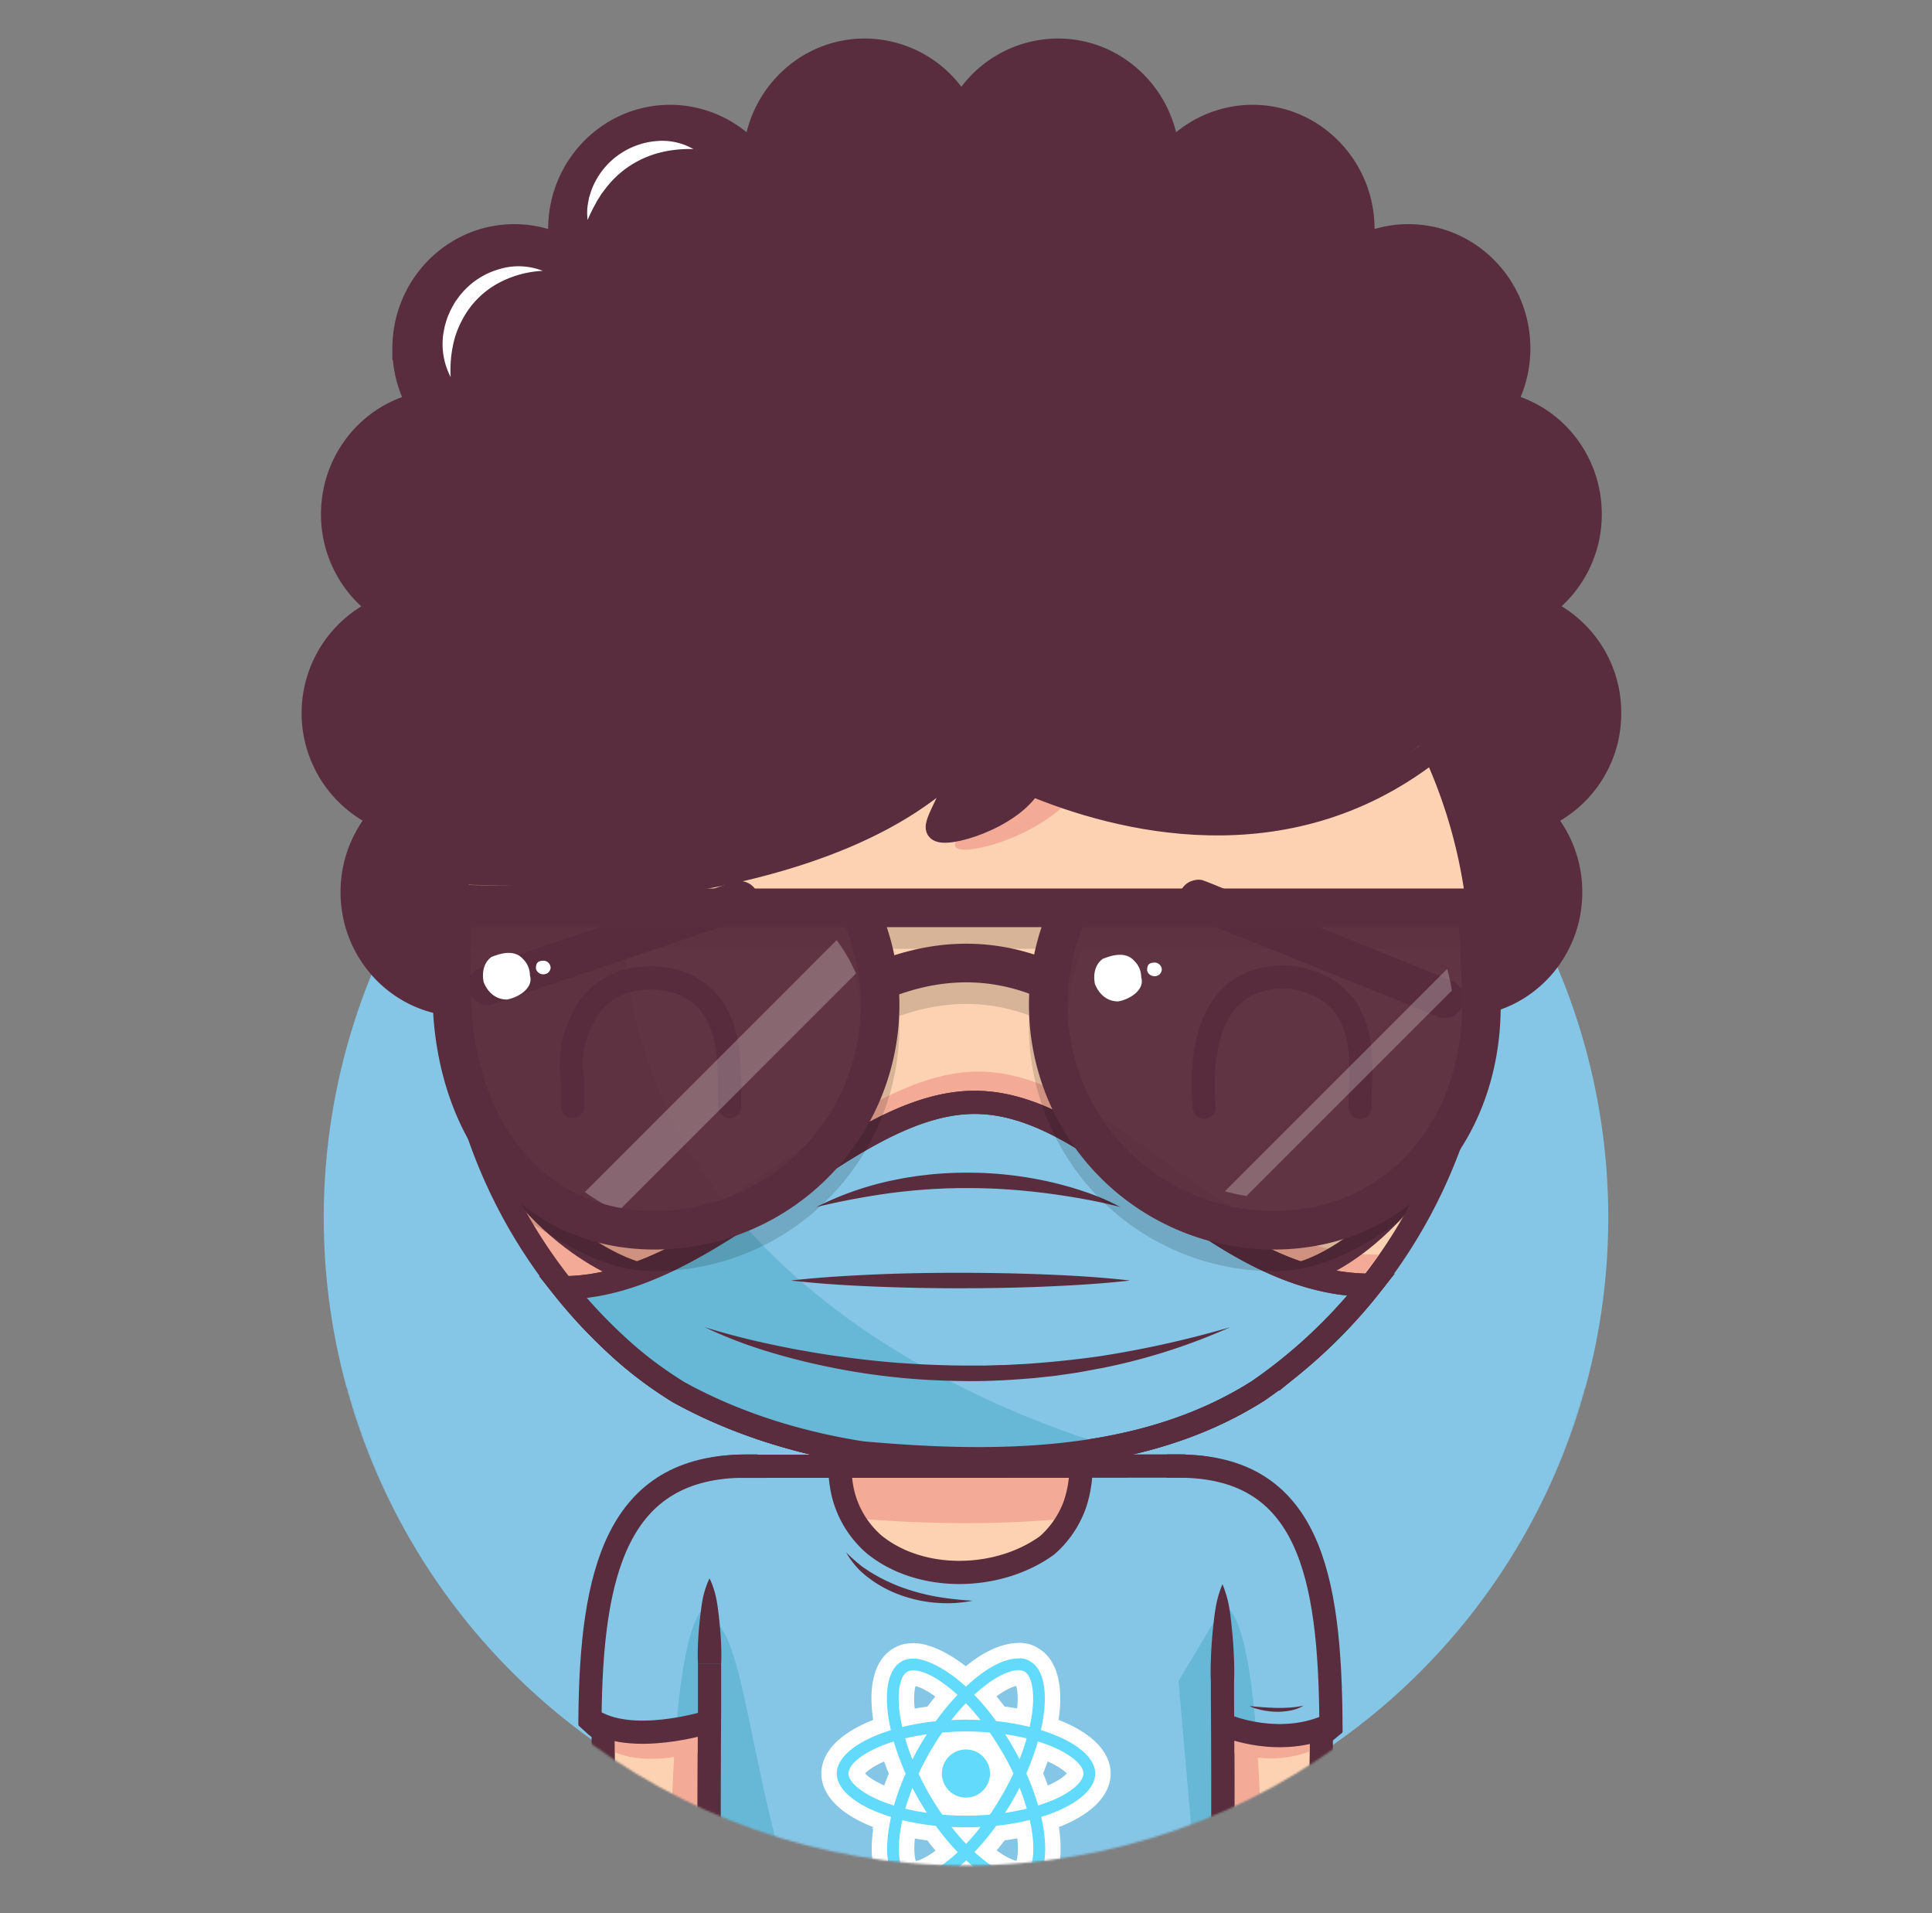 <svg xmlns="http://www.w3.org/2000/svg" xmlns:xlink="http://www.w3.org/1999/xlink" viewBox="0 0 1000 990">
  <rect x="0" y="0" width="1000" height="990" fill="#808080" stroke="none"/>
  <defs>
    <path id="b" fill="none" stroke="#592d3d" stroke-miterlimit="10" stroke-width="12" d="M632.74 870v8c.26 34 .26 69 0 102.75v75.94a13.28 13.28 0 0 1-13.27 13.31H380.53a13.28 13.28 0 0 1-13.27-13.28v-65.85c-.25-34.87-.25-69.87 0-105.3v-24.72"/>
  </defs>
  <mask id="a">
    <path fill="#fff" d="M1000 0H0v718.31h179.2c38.38 142.38 167.45 247.1 320.8 247.1s282.42-104.72 320.8-247.1H1000Z"/>
  </mask>
  <g mask="url(#a)">
    <circle cx="500" cy="630.16" r="332.44" fill="#85c5e5"/>
    <path fill="#592d3d" d="M833.15 369a58.35 58.35 0 0 0-35.89-54.16 58.56 58.56 0 0 0 25.82-48.77c0-27.77-19-51-44.47-56.88a59.13 59.13 0 0 0 7.51-28.9c0-32.19-25.57-58.29-57.12-58.29a55.89 55.89 0 0 0-24.2 5.49 58.35 58.35 0 0 0 .67-8.92c0-32.21-25.57-58.33-57.12-58.33a56.49 56.49 0 0 0-43.76 20.86c-1.61-30.74-26.53-55.17-57-55.17A56.9 56.9 0 0 0 497.6 56a56.93 56.93 0 0 0-50-30.07c-30.5 0-55.42 24.43-57 55.17a56.53 56.53 0 0 0-43.77-20.86c-31.53 0-57.11 26.11-57.11 58.33a59.65 59.65 0 0 0 .66 8.92 55.76 55.76 0 0 0-24.17-5.49c-31.54 0-57.12 26.12-57.12 58.33a59 59 0 0 0 7.51 28.9c-25.45 5.88-44.46 29.11-44.46 56.88A58.56 58.56 0 0 0 198 314.86a58.83 58.83 0 0 0-1.13 107.85 58.81 58.81 0 0 0-14.6 39c0 28.51 20.05 52.25 46.54 57.33-11.51 10.31 545.36 10.93 534.18.55 28.2-3.57 50-28.11 50-57.87a58.87 58.87 0 0 0-14.61-39A58.4 58.4 0 0 0 833.15 369ZM270.81 513.54c-.93-.52-1.89-1-2.85-1.41.97-.57 2.85 1.41 2.85 1.41Z"/>
    <path fill="#592d3d" d="M470 505.43a51 51 0 0 1-85.38-36.67 51.1 51.1 0 0 1-63.44-66.59 51.18 51.18 0 0 1-32.54-87.48 51.32 51.32 0 0 1-1.26-93.62A51.42 51.42 0 0 1 327 136.89h.16a51.55 51.55 0 0 1 50-63.89 53 53 0 0 1 5.66.31 56.13 56.13 0 0 0-36-13.09c-31.54 0-57.11 26.11-57.11 58.33a59.65 59.65 0 0 0 .66 8.92 55.76 55.76 0 0 0-24.16-5.47c-31.54 0-57.12 26.12-57.12 58.33a59 59 0 0 0 7.51 28.9c-25.45 5.88-44.46 29.11-44.46 56.88A58.56 58.56 0 0 0 198 314.86a58.83 58.83 0 0 0-1.13 107.85 58.81 58.81 0 0 0-14.6 39c0 28.51 20.05 52.25 46.54 57.33-5.61 5 123.81 7.75 256.66 8A51.14 51.14 0 0 1 470 505.43ZM741.2 386l-35 78.16 39.47 58.61c12.24-.91 18.61-2 17.31-3.17 28.2-3.57 50-28.11 50-57.87a60.75 60.75 0 0 0-.8-9.7c-20-60.64-70.98-66.03-70.98-66.03Z"/>
    <path fill="none" stroke="#592d3d" stroke-miterlimit="10" stroke-width="12" d="M833.15 369a58.35 58.35 0 0 0-35.89-54.16 58.56 58.56 0 0 0 25.82-48.77c0-27.77-19-51-44.47-56.88a59.13 59.13 0 0 0 7.51-28.9c0-32.19-25.57-58.29-57.12-58.29a55.89 55.89 0 0 0-24.2 5.49 58.35 58.35 0 0 0 .67-8.92c0-32.21-25.57-58.33-57.12-58.33a56.49 56.49 0 0 0-43.76 20.86c-1.61-30.74-26.53-55.17-57-55.17A56.9 56.9 0 0 0 497.6 56a56.93 56.93 0 0 0-50-30.07c-30.5 0-55.42 24.43-57 55.17a56.53 56.53 0 0 0-43.77-20.86c-31.53 0-57.11 26.11-57.11 58.33a59.65 59.65 0 0 0 .66 8.92 55.76 55.76 0 0 0-24.17-5.49c-31.54 0-57.12 26.12-57.12 58.33a59 59 0 0 0 7.51 28.9c-25.45 5.88-44.46 29.11-44.46 56.88A58.56 58.56 0 0 0 198 314.86a58.83 58.83 0 0 0-1.13 107.85 58.81 58.81 0 0 0-14.6 39c0 28.51 20.05 52.25 46.54 57.33-11.51 10.31 545.36 10.93 534.18.55 28.2-3.57 50-28.11 50-57.87a58.87 58.87 0 0 0-14.61-39A58.4 58.4 0 0 0 833.15 369Z"/>
    <path fill="#fdd2b2" d="M610 758.72c90.76 0 72 114.24 72.87 241.28H610Z"/>
    <path fill="#f3ab98" d="M632.74 831.87 610 870l11.38 130h31.76c.77-180.27-20.4-168.13-20.4-168.13Z"/>
    <path fill="#fdd2b2" d="M233.25 500c0-147.32 119.43-266.75 266.75-266.75S766.75 352.68 766.75 500a266.22 266.22 0 0 1-98.65 207.12q-8.21 6.68-16.94 12.69C591 758 515 758 446.39 751.89c-6.66-1-13.3-2.26-19.89-3.71-26.33-5.8-51.82-14.75-75.37-27.8q-8.73-5.38-16.93-11.62a199.59 199.59 0 0 1-15.8-13.38q-7.14-6.63-13.79-13.78A265.86 265.86 0 0 1 233.25 500Z"/>
    <path fill="#f3ab98" d="M269.61 634.48c.7 1.2 1.39 2.4 2.11 3.58.43.72.88 1.42 1.33 2.14a171.4 171.4 0 0 0 2 3.19c.48.76 1 1.5 1.46 2.24.66 1 1.32 2 2 3 .51.76 1 1.52 1.56 2.28.66 1 1.32 1.92 2 2.88.54.77 1.1 1.53 1.65 2.3l2 2.77c.66.92 1.15 1.53 1.73 2.29l2.07 2.7c.7.9 1.19 1.51 1.79 2.26l2.12 2.63 1.85 2.23 2.17 2.57 1.91 2.2 2.22 2.5c.65.73 1.31 1.44 2 2.16.86.94 1.73 1.87 2.6 2.79l1.21 1.28c1.29 1.34 2.59 2.68 3.91 4l.26.27c1.29 1.28 2.6 2.55 3.91 3.81l1.58 1.5 2.86 2.66 1.16 1.06c1 .94 2.09 1.86 3.14 2.78q4.9 4.27 10 8.19 8.19 6.24 16.93 11.62c23.55 13 49 22 75.37 27.8 6.59 1.45 13.23 2.7 19.89 3.71 42.1 3.75 87 5.18 129.28-3.08C508.45 729 185.59 612.74 388.8 257.48c-2.72 1.25-5.4 2.54-8.06 3.88l-.59.29c-1.22.61-2.44 1.24-3.65 1.88l-1 .53c-3.76 2-7.48 4.07-11.13 6.23l-.9.53c-1.16.69-2.31 1.39-3.46 2.1l-.87.54q-5.36 3.35-10.55 6.93l-1.08.75c-1.09.76-2.16 1.52-3.23 2.29l-.66.47q-3.27 2.39-6.46 4.84l-.62.48c-1 .78-2 1.58-3 2.39l-1.17.94c-1 .81-2 1.62-3 2.45a245.06 245.06 0 0 0-6.24 5.37l-1.14 1-2.69 2.45L318 305q-4.28 4-8.37 8.17l-1.38 1.41-2.36 2.47-1.37 1.48q-2.06 2.2-4.06 4.46c-.45.51-.91 1-1.36 1.54l-2.11 2.45-1.51 1.79c-.68.81-1.36 1.62-2 2.44l-1.61 2a291.26 291.26 0 0 0-3.16 4l-1.61 2.11c-.53.71-1.2 1.59-1.79 2.4s-1.07 1.45-1.59 2.18-1.13 1.55-1.68 2.33q-1.42 2-2.8 4.05l-1.49 2.22-1.64 2.5-1.49 2.31-1.68 2.71-1.28 2.07a282.3 282.3 0 0 0-2.61 4.4l-1.22 2.16-1.61 2.87-1.19 2.19-1.9 3.59-1.2 2.34c-.64 1.28-1.28 2.55-1.91 3.84l-1 2.09c-.52 1.09-1 2.19-1.53 3.29l-.91 2q-1.11 2.47-2.17 5l-.65 1.57c-.53 1.27-1.05 2.54-1.56 3.82l-.79 2c-.5 1.26-1 2.53-1.45 3.8l-.62 1.65q-.94 2.63-1.85 5.26l-.56 1.7q-.66 2-1.29 4l-.6 1.91a245.9 245.9 0 0 0-1.66 5.63q-.78 2.76-1.5 5.54c-.16.59-.3 1.19-.45 1.78-.35 1.39-.69 2.78-1 4.18l-.42 1.75c-.43 1.9-.85 3.8-1.24 5.71l-.15.77-1 5.1-.32 1.82c-.26 1.49-.51 3-.74 4.5-.08.51-.17 1-.24 1.52-.3 1.95-.57 3.91-.83 5.88l-.15 1.3c-.2 1.59-.38 3.19-.55 4.79l-.19 1.81c-.16 1.68-.31 3.37-.45 5.06 0 .35-.06.69-.08 1q-.22 3-.39 6.05c0 .53 0 1.07-.07 1.6l-.18 4.71v1.77c0 2.05-.08 4.11-.08 6.17v.1c0 2.22 0 4.42.08 6.62 0 .76.06 1.52.08 2.28.05 1.47.1 2.94.17 4.41 0 .89.11 1.77.16 2.66.08 1.33.15 2.66.25 4 .07 1 .16 1.89.24 2.83.11 1.26.21 2.52.34 3.77.09 1 .21 1.94.31 2.91.14 1.21.27 2.43.42 3.64.12 1 .26 2 .39 2.95.16 1.18.32 2.37.5 3.55l.47 3c.18 1.16.37 2.33.57 3.49l.55 3 .65 3.44c.22 1.14.41 2 .62 3 .24 1.14.48 2.27.74 3.4s.44 2 .68 2.93c.26 1.13.54 2.25.82 3.36l.74 2.91a325.37 325.37 0 0 0 2.72 9.52l.88 2.84a281.77 281.77 0 0 0 3.15 9.35c.33.91.65 1.83 1 2.74l1.24 3.27c.35.89.69 1.79 1 2.68l1.34 3.28c.36.86.71 1.73 1.08 2.59.47 1.12 1 2.22 1.45 3.33l1.1 2.47c.52 1.16 1.07 2.3 1.6 3.44l1.08 2.3c.61 1.26 1.24 2.5 1.87 3.75.32.63.62 1.27.95 1.9q2.88 5.61 6 11.07l1.02 1.69Z"/>
    <path fill="none" stroke="#592d3d" stroke-miterlimit="10" stroke-width="12" d="M233.25 500c0-147.32 119.43-266.75 266.75-266.75S766.75 352.68 766.75 500a266.22 266.22 0 0 1-98.65 207.12q-8.21 6.68-16.94 12.69C591 758 515 758 446.39 751.89c-6.66-1-13.3-2.26-19.89-3.71-26.33-5.8-51.82-14.75-75.37-27.8q-8.73-5.38-16.93-11.62a199.59 199.59 0 0 1-15.8-13.38q-7.14-6.63-13.79-13.78A265.86 265.86 0 0 1 233.25 500Z"/>
    <path fill="#fdd2b2" d="M386.12 758.72c-90.77 0-72 114.24-72.87 241.28h72.87Z"/>
    <path fill="#f3ab98" d="M367.23 831.87 390 870l-11.39 130h-31.73c-.81-180.27 20.35-168.13 20.35-168.13Z"/>
    <path fill="#fdd2b2" d="M619.47 1070H380.53a13.28 13.28 0 0 1-13.27-13.28V772a13.28 13.28 0 0 1 13.27-13.28h233.23c13.09 0 19 7.66 19 19.88v278.08a13.28 13.28 0 0 1-13.29 13.32Z"/>
    <path fill="#f3ab98" d="M629.05 766.62a19.33 19.33 0 0 1-2.51-4 17.25 17.25 0 0 0-8.28-3.51 28.88 28.88 0 0 0-4.5-.34H380.53A13.28 13.28 0 0 0 367.26 772c29 10.42 83.29 16.24 132.74 16.24 63.06 0 104.38-9.35 129.05-21.62Z"/>
    <path fill="none" stroke="#592d3d" stroke-linecap="square" stroke-miterlimit="10" stroke-width="12" d="M610 758.72c90.76 0 72 114.24 72.87 241.28h-50.13M386.12 758.72c-90.77 0-72 114.24-72.87 241.28h50.07"/>
    <path fill="none" stroke="#592d3d" stroke-miterlimit="10" stroke-width="12" d="m380.53 758.82 233.23-.1"/>
    <path fill="#f3ab98" d="M380.53 1070h116.62C388 1070 396.24 838.82 367.26 838.82v217.86a13.28 13.28 0 0 0 13.27 13.32Z"/>
    <path fill="#592d3d" d="M361.26 860.85c-.19-3.67-.11-7.34.05-11s.47-7.35.86-11c.2-1.84.4-3.67.65-5.51s.49-3.67.85-5.51a44.18 44.18 0 0 1 3.59-11 44.18 44.18 0 0 1 3.59 11c.36 1.84.62 3.67.85 5.51s.45 3.67.65 5.51c.38 3.67.68 7.34.85 11s.25 7.34.06 11Z"/>
    <use xlink:href="#b" stroke-miterlimit="10" stroke-width="12"/>
    <path fill="#592d3d" d="M626.74 870c-.19-4.17-.1-8.35.06-12.53a239.57 239.57 0 0 1 1.5-18.8c.24-2.09.49-4.17.85-6.26a55.09 55.09 0 0 1 3.59-12.53 55.09 55.09 0 0 1 3.59 12.53c.36 2.09.62 4.18.85 6.26s.45 4.18.65 6.27c.38 4.18.69 8.35.85 12.53s.25 8.36.06 12.53Zm-56.06-27.55C570.9 833 582.9 829 588.9 835a10.61 10.61 0 1 1-15.16 14.85 10.4 10.4 0 0 1-3.06-7.4Zm-162.57-.3C407.9 834 416.9 830 422.9 833c8 3 8 14 0 19-4 2-8 0-11.75-2.48a10.39 10.39 0 0 1-3.04-7.37Z"/>
    <path fill="#f3ab98" d="M500 831.77a27.13 27.13 0 0 1 1.5 5.84 42.47 42.47 0 0 1 .49 5.84l.3 11.69c.09 3.89.21 7.79.25 11.69l.17 11.67c.23 15.57.22 31.16.28 46.74s.18 31.16 0 46.74c-.09 7.79-.3 15.58-.53 23.37-.1 3.89-.29 7.79-.67 11.68a92.5 92.5 0 0 1-1.77 11.69 92.5 92.5 0 0 1-1.77-11.69c-.38-3.89-.57-7.79-.67-11.68-.23-7.79-.44-15.58-.53-23.37-.2-15.58 0-31.16 0-46.74s0-31.15.18-46.73l.17-11.7.33-11.68.33-11.68a44.11 44.11 0 0 1 .5-5.84 27.13 27.13 0 0 1 1.44-5.84Z"/>
    <path fill="#f3ab98" d="M425.22 883a18.51 18.51 0 0 1 4.67-1.5 29.75 29.75 0 0 1 4.68-.5l9.35-.33 18.7-.41c12.46-.19 24.91-.24 37.38-.27s24.93-.16 37.39 0c6.23.09 12.46.3 18.7.53 3.11.11 6.23.3 9.34.67a61.34 61.34 0 0 1 9.35 1.78 59.17 59.17 0 0 1-9.35 1.77c-3.11.38-6.23.57-9.34.67-6.24.23-12.47.43-18.7.52-12.46.19-24.92 0-37.39 0s-24.93 0-37.4-.15c-6.23-.06-12.46-.26-18.68-.5l-9.35-.34a29.5 29.5 0 0 1-4.67-.5 18.45 18.45 0 0 1-4.68-1.44Zm17.19 31.38a12.51 12.51 0 0 1 3.74-1.11 18.35 18.35 0 0 1 3.62-.15 761.8 761.8 0 0 0 21.51.38c9.63 0 19.09.08 28.76-.21s19.26-.43 28.88-.39c4.81 0 9.62.13 14.42.24a70.37 70.37 0 0 1 7.23.47 38.17 38.17 0 0 1 7.27 1.53 36.56 36.56 0 0 1-7.16 2 61.08 61.08 0 0 1-7.21.86c-4.82.35-9.64.65-14.45.82-9.64.36-19.27.32-28.88.45-4.81 0-9.61.22-14.48.1s-9.69-.13-14.52-.31a220.38 220.38 0 0 1-21.73-1.98 16.82 16.82 0 0 1-3.57-.84 11.51 11.51 0 0 1-3.43-1.86Zm-3.48 35.49a13.07 13.07 0 0 1 3.82-1.5 19.13 19.13 0 0 1 3.82-.49l7.63-.32c5.09-.18 10.19-.33 15.28-.41 10.18-.15 20.36-.15 30.52-.15s20.36-.17 30.54 0c5.09.09 10.18.3 15.27.53a72.73 72.73 0 0 1 7.63.66 41.2 41.2 0 0 1 7.66 1.81 41.25 41.25 0 0 1-7.63 1.77 70.34 70.34 0 0 1-7.64.67c-5.09.23-10.18.44-15.27.53-10.18.2-20.37.06-30.55 0s-20.36-.06-30.54-.25c-5.09-.1-10.19-.28-15.28-.49l-7.63-.37a19.33 19.33 0 0 1-3.82-.5 12.85 12.85 0 0 1-3.81-1.49Zm238.87-43.52c.21-37.11-1.21-70.07-7.73-95.39C660 785.6 641.89 770.48 610 770.48L632.79 905s22.52 10.24 45.01 1.35Z"/>
    <path fill="none" stroke="#592d3d" stroke-linecap="square" stroke-miterlimit="10" stroke-width="12" d="M686.41 895.79a20.31 20.31 0 0 1-3.7 2.43"/>
    <path fill="#f3ab98" d="M326.11 809.88c-6.83 25.57-8 59.13-7.74 97 19.9 8.54 50.42-2.15 50.42-2.15l17.33-132.24c-30.87-.03-49.27 13.87-60.01 37.39Z"/>
    <path fill="#85c5e5" d="M613.76 758.72h-54.21v.1a62.78 62.78 0 0 1-1.44 13.39 60.92 60.92 0 0 1-1.74 6.33 50.88 50.88 0 0 1-10 16.83 48.2 48.2 0 0 1-4.5 4.43c-25.17 18.2-65.17 19.2-89.48-.58a51.79 51.79 0 0 1-7.11-7.6 50.84 50.84 0 0 1-9.1-19.41 62.41 62.41 0 0 1-1.07-6.59 61 61 0 0 1-.37-6.8v-.1h-54.21A13.28 13.28 0 0 0 367.26 772v284.68a13.28 13.28 0 0 0 13.27 13.32h238.94a13.28 13.28 0 0 0 13.27-13.28V778.6c0-12.22-5.89-19.88-18.98-19.88Z"/>
    <path fill="#85c5e5" d="M610 758.72c63.54 0 73.4 56 73.9 133.17-18.6 11.62-48.91 1.31-48.91 1.31Z"/>
    <path fill="#67B7D6" d="M632.74 831.87 610 870l11.38 130h11.61V894.35l17.28 2.89c-5.67-72.17-17.53-65.37-17.53-65.37Z"/>
    <path fill="#85c5e5" d="M386.12 758.72c-61.78 0-75.83 53.8-76.85 127.66 19 19.86 58 4.58 58 4.58Z"/>
    <path fill="#67B7D6" d="M367.23 831.87V891l-17.31 4.31c5.67-70.12 17.31-63.44 17.31-63.44Z"/>
    <path fill="none" stroke="#592d3d" stroke-linecap="square" stroke-miterlimit="10" stroke-width="12" d="M610 758.72c67.41 0 78.45 56.29 78.9 133.78-26.2 12.43-53.91.7-53.91.7M386.12 758.72c-66.79 0-80.08 54.7-80.76 130.72C326 904.22 367.22 891 367.22 891"/>
    <path fill="#67B7D6" d="M380.53 1070h116.62C388 1070 396.24 838.82 367.26 838.82v217.86a13.28 13.28 0 0 0 13.27 13.32Z"/>
    <path fill="#592d3d" d="M361.26 860.85c-.19-3.67-.11-7.34.05-11s.47-7.35.86-11c.2-1.84.4-3.67.65-5.51s.49-3.67.85-5.51a44.18 44.18 0 0 1 3.59-11 43.74 43.74 0 0 1 3.58 11c.37 1.84.63 3.67.86 5.51s.45 3.67.65 5.51c.38 3.67.68 7.34.85 11s.25 7.34.06 11Z"/>
    <use xlink:href="#b" stroke-miterlimit="10" stroke-width="12"/>
    <path fill="#592d3d" d="M626.74 870c-.19-4.17-.1-8.35.06-12.53a239.57 239.57 0 0 1 1.5-18.8c.24-2.09.49-4.17.86-6.26a54.55 54.55 0 0 1 3.58-12.53 55.09 55.09 0 0 1 3.59 12.53c.36 2.09.62 4.18.85 6.26s.45 4.18.65 6.27c.38 4.18.69 8.35.85 12.53s.25 8.36.06 12.53Z"/>
    <path fill="none" stroke="#592d3d" stroke-miterlimit="10" stroke-width="12" d="m380.53 758.82 233.23-.1m-54.21.1a62.78 62.78 0 0 1-1.44 13.39 60.92 60.92 0 0 1-1.74 6.33 50.88 50.88 0 0 1-10 16.83 48.2 48.2 0 0 1-4.5 4.43c-25.17 18.2-65.17 19.2-89.48-.58a51.79 51.79 0 0 1-7.11-7.6 50.84 50.84 0 0 1-9.1-19.41 62.41 62.41 0 0 1-1.07-6.59 61 61 0 0 1-.37-6.8"/>
    <path fill="#592d3d" d="M503.4 828.39a66.61 66.61 0 0 1-18.39 1.1 69.79 69.79 0 0 1-18.2-3.76 61.46 61.46 0 0 1-16.5-8.64l-1.86-1.41c-.61-.48-1.2-1-1.79-1.52a32.24 32.24 0 0 1-3.33-3.28 43.83 43.83 0 0 1-5.38-7.51 87.37 87.37 0 0 0 6.74 6.09c.58.48 1.17.95 1.75 1.4s1.23.82 1.84 1.24 1.22.84 1.85 1.23l1.91 1.16a88.05 88.05 0 0 0 16.1 7.46 106.26 106.26 0 0 0 17.25 4.45 173.7 173.7 0 0 0 18.01 1.99Z"/>
    <path fill="none" stroke="#592d3d" stroke-linecap="square" stroke-miterlimit="10" stroke-width="12" d="M307.83 892.5a24.54 24.54 0 0 0 3.68 2.77"/>
    <path fill="#592d3d" d="M674.7 882.69a19.88 19.88 0 0 1-6.76 2.52 34.83 34.83 0 0 1-7.2.65 40.16 40.16 0 0 1-7.18-.79c-1.18-.21-2.33-.56-3.49-.87s-2.27-.77-3.37-1.24c1.21 0 2.38.18 3.56.28l3.52.29c1.17 0 2.33.2 3.5.21s2.32.11 3.48.12q3.5.06 7-.19a49.31 49.31 0 0 0 6.94-.98Z"/>
    <path stroke="#fff" stroke-width="16" d="M566.88 917.83c0-8.86-11.1-17.26-28.11-22.47 3.93-17.34 2.18-31.13-5.51-35.55a9.56 9.56 0 0 0-6.08-1.56c-8 .13-17.31 5.35-27.23 14.62-9.95-9.22-20.95-14.67-27.24-14.51-3.16.09-4.37.52-6.16 1.56-7.67 4.41-9.38 18.18-5.43 35.47-17 5.23-28 13.61-28 22.44s11.1 17.26 28.11 22.47c-3.93 17.34-2.18 31.13 5.51 35.55a11.93 11.93 0 0 0 6.13 1.53c7.5 0 17.31-5.35 27.24-14.62 9.92 9.22 19.74 14.51 27.24 14.51a12.11 12.11 0 0 0 6.16-1.53c7.66-4.42 9.38-18.19 5.42-35.47 16.91-5.21 27.95-13.61 27.95-22.44Zm-39.72-53.49a6.32 6.32 0 0 1 3.1.71c3.71 2.13 5.32 10.23 4.07 20.64-.3 2.56-.79 5.26-1.39 8a133 133 0 0 0-17.32-3 132.78 132.78 0 0 0-11.34-13.63c8.88-8.19 17.21-12.71 22.88-12.72Zm-51.32 67.45q1.92 3.27 3.93 6.38c-3.87-.57-7.61-1.28-11.18-2.15 1-3.52 2.26-7.15 3.68-10.77 1.12 2.18 2.29 4.36 3.57 6.54Zm-7.33-32.15c3.57-.84 7.33-1.58 11.23-2.15a151.73 151.73 0 0 0-7.47 13 114.8 114.8 0 0 1-3.76-10.85Zm6.95 18.27c1.69-3.65 3.6-7.31 5.65-10.88s4.3-7.17 6.57-10.41a139.64 139.64 0 0 1 24.59-.03c2.26 3.24 4.47 6.71 6.6 10.36s4 7.2 5.67 10.85a149.9 149.9 0 0 1-12.22 21.3 143.6 143.6 0 0 1-24.59.02c-2.26-3.24-4.47-6.7-6.6-10.36s-3.95-7.2-5.67-10.85Zm48.7 13.8c1.25-2.18 2.42-4.39 3.54-6.57a114.8 114.8 0 0 1 3.76 10.86c-3.57.87-7.33 1.61-11.23 2.18 1.34-2.11 2.67-4.26 3.93-6.47Zm0-27.84a139.36 139.36 0 0 0-3.93-6.38q5.82.85 11.18 2.15c-1 3.52-2.26 7.15-3.68 10.77a163.14 163.14 0 0 0-3.6-6.54Zm-16.66-13.72a146.92 146.92 0 0 0-15.08 0 105.71 105.71 0 0 1 7.5-8.72 114.37 114.37 0 0 1 7.58 8.72Zm-37.93-25a6.08 6.08 0 0 1 3.14-.71c5.64 0 14 4.5 22.9 12.71a129.42 129.42 0 0 0-11.26 13.6 129.07 129.07 0 0 0-17.34 3 82.08 82.08 0 0 1-1.42-7.9c-1.28-10.42.3-18.52 3.98-20.67Zm-6.87 69.23a86.57 86.57 0 0 1-7.63-2.78c-9.66-4.12-15.9-9.52-15.9-13.8s6.24-9.71 15.9-13.8c2.34-1 4.9-1.91 7.55-2.75a130.83 130.83 0 0 0 6.13 16.6 130.68 130.68 0 0 0-6.05 16.56Zm10.12 36.91a6.43 6.43 0 0 1-3.08-.73c-3.71-2.13-5.32-10.23-4.07-20.64.3-2.57.79-5.26 1.39-8a131.33 131.33 0 0 0 17.32 3 131.87 131.87 0 0 0 11.34 13.64c-8.89 8.24-17.23 12.76-22.9 12.76Zm27.23-17.09a114.59 114.59 0 0 1-7.58-8.73c2.46.11 5 .19 7.5.19s5.1-.05 7.58-.19a105.91 105.91 0 0 1-7.5 8.76Zm30.38 16.25a6.08 6.08 0 0 1-3.14.71c-5.64 0-14-4.5-22.9-12.71a129.42 129.42 0 0 0 11.26-13.6 129.07 129.07 0 0 0 17.34-3 75.63 75.63 0 0 1 1.42 7.93c1.28 10.45-.3 18.54-3.98 20.7Zm14.48-38.85c-2.35 1-4.91 1.9-7.56 2.75a131.52 131.52 0 0 0-6.13-16.61 129 129 0 0 0 6-16.52c2.7.85 5.26 1.77 7.66 2.78 9.66 4.12 15.9 9.52 15.9 13.8s-6.22 9.74-15.87 13.83Z"/>
    <circle cx="499.97" cy="917.83" r="12.46" stroke="#fff" stroke-width="24"/>
    <path fill="#61dafb" d="M566.88 917.83c0-8.86-11.1-17.26-28.11-22.47 3.93-17.34 2.18-31.13-5.51-35.55a9.56 9.56 0 0 0-6.08-1.56c-8 .13-17.31 5.35-27.23 14.62-9.95-9.22-20.95-14.67-27.24-14.51-3.16.09-4.37.52-6.16 1.56-7.67 4.41-9.38 18.18-5.43 35.47-17 5.23-28 13.61-28 22.44s11.1 17.26 28.11 22.47c-3.93 17.34-2.18 31.13 5.51 35.55a11.93 11.93 0 0 0 6.13 1.53c7.5 0 17.31-5.35 27.24-14.62 9.92 9.22 19.74 14.51 27.24 14.51a12.11 12.11 0 0 0 6.16-1.53c7.66-4.42 9.38-18.19 5.42-35.47 16.91-5.21 27.95-13.61 27.95-22.44Zm-39.72-53.49a6.32 6.32 0 0 1 3.1.71c3.71 2.13 5.32 10.23 4.07 20.64-.3 2.56-.79 5.26-1.39 8a133 133 0 0 0-17.32-3 132.78 132.78 0 0 0-11.34-13.63c8.88-8.19 17.21-12.71 22.88-12.72Zm-51.32 67.45q1.92 3.27 3.93 6.38c-3.87-.57-7.61-1.28-11.18-2.15 1-3.52 2.26-7.15 3.68-10.77 1.12 2.18 2.29 4.36 3.57 6.54Zm-7.33-32.15c3.57-.84 7.33-1.58 11.23-2.15a151.73 151.73 0 0 0-7.47 13 114.8 114.8 0 0 1-3.76-10.85Zm6.95 18.27c1.69-3.65 3.6-7.31 5.65-10.88s4.3-7.17 6.57-10.41a139.64 139.64 0 0 1 24.59-.03c2.26 3.24 4.47 6.71 6.6 10.36s4 7.2 5.67 10.85a149.9 149.9 0 0 1-12.22 21.3 143.6 143.6 0 0 1-24.59.02c-2.26-3.24-4.47-6.7-6.6-10.36s-3.95-7.2-5.67-10.85Zm48.7 13.8c1.25-2.18 2.42-4.39 3.54-6.57a114.8 114.8 0 0 1 3.76 10.86c-3.57.87-7.33 1.61-11.23 2.18 1.34-2.11 2.67-4.26 3.93-6.47Zm0-27.84a139.36 139.36 0 0 0-3.93-6.38q5.82.85 11.18 2.15c-1 3.52-2.26 7.15-3.68 10.77a163.14 163.14 0 0 0-3.6-6.54Zm-16.66-13.72a146.92 146.92 0 0 0-15.08 0 105.71 105.71 0 0 1 7.5-8.72 114.37 114.37 0 0 1 7.58 8.72Zm-37.93-25a6.08 6.08 0 0 1 3.14-.71c5.64 0 14 4.5 22.9 12.71a129.42 129.42 0 0 0-11.26 13.6 129.07 129.07 0 0 0-17.34 3 82.08 82.08 0 0 1-1.42-7.9c-1.28-10.42.3-18.52 3.98-20.67Zm-6.87 69.23a86.57 86.57 0 0 1-7.63-2.78c-9.66-4.12-15.9-9.52-15.9-13.8s6.24-9.71 15.9-13.8c2.34-1 4.9-1.91 7.55-2.75a130.83 130.83 0 0 0 6.13 16.6 130.68 130.68 0 0 0-6.05 16.56Zm10.12 36.91a6.43 6.43 0 0 1-3.08-.73c-3.71-2.13-5.32-10.23-4.07-20.64.3-2.57.79-5.26 1.39-8a131.33 131.33 0 0 0 17.32 3 131.87 131.87 0 0 0 11.34 13.64c-8.89 8.24-17.23 12.76-22.9 12.76Zm27.23-17.09a114.59 114.59 0 0 1-7.58-8.73c2.46.11 5 .19 7.5.19s5.1-.05 7.58-.19a105.91 105.91 0 0 1-7.5 8.76Zm30.38 16.25a6.08 6.08 0 0 1-3.14.71c-5.64 0-14-4.5-22.9-12.71a129.42 129.42 0 0 0 11.26-13.6 129.07 129.07 0 0 0 17.34-3 75.63 75.63 0 0 1 1.42 7.93c1.28 10.45-.3 18.54-3.98 20.7Zm14.48-38.85c-2.35 1-4.91 1.9-7.56 2.75a131.52 131.52 0 0 0-6.13-16.61 129 129 0 0 0 6-16.52c2.7.85 5.26 1.77 7.66 2.78 9.66 4.12 15.9 9.52 15.9 13.8s-6.22 9.74-15.87 13.83Z"/>
    <circle cx="499.97" cy="917.83" r="12.46" fill="#61dafb"/>
    <path fill="none" stroke="#592d3d" stroke-linecap="round" stroke-miterlimit="10" stroke-width="12" d="M296.49 572.61v-12.93a49.6 49.6 0 0 1 1.94-25.32 46 46 0 0 1 3.51-7.65C305.29 518 314.29 511 323.29 508c14-4 31-2 42 9 14 15 12 37 12.45 55.62m245.57.38c-2.34-26.62 1.66-63.62 36.13-67.17a45 45 0 0 1 8.12 0 43.68 43.68 0 0 1 22.44 8.58c18 15 14 39 13.95 58.63"/>
    <path fill="#592d3d" d="M443.14 621.86c0-18.9 113.72-16.06 113.72 0a56.86 56.86 0 0 1-113.72 0Z"/>
    <path fill="#f28195" d="M495 643c-16.95-1-31.73 6.75-36.65 18.22a56.86 56.86 0 0 0 65.14 12.53 55.39 55.39 0 0 0 6.51-3.55c-.92-14.11-15.94-26.02-35-27.2Z"/>
    <path fill="none" stroke="#592d3d" stroke-miterlimit="10" stroke-width="6" d="M443.14 621.86c0-18.9 113.72-16.06 113.72 0a56.86 56.86 0 0 1-113.72 0Z"/>
    <path fill="#592d3d" d="M478.12 632.46c.45-.11.63-.16.92-.21l.75-.14c.49-.09 1-.14 1.46-.18a21.54 21.54 0 0 1 2.89-.1 25 25 0 0 1 5.79.81 21.4 21.4 0 0 1 10.35 6.1 20.18 20.18 0 0 1 5.08 10.16 17.27 17.27 0 0 1-1.36 10.35c-2.07-2.93-3.66-5.56-5.32-7.76a28.41 28.41 0 0 0-2.45-3 14.06 14.06 0 0 0-2.7-2.16 15.48 15.48 0 0 0-6.11-2.09A29.5 29.5 0 0 0 484 644c-.59 0-1.18 0-1.76.05l-.85.06h-.62Z"/>
    <path fill="#f3ab98" d="M289.63 652.2q6.38 8 13.32 15.47 6.76 7.26 14 14a204.78 204.78 0 0 0 16.07 13.62q8.34 6.34 17.24 11.82c24 13.28 49.91 22.39 76.71 28.3 6.7 1.47 13.46 2.74 20.24 3.77 69.83 6.22 147.18 6.22 208.41-32.65q8.88-6.12 17.25-12.91c15.56-12.65 28-26.65 40.9-44.33-83.93 0-138.94-94.73-207.41-94.73S367.92 652.2 289.63 652.2Z"/>
    <path fill="#85c5e5" stroke="#592d3d" stroke-miterlimit="10" stroke-width="12" d="M291.53 666.4q6.25 7.85 13.08 15.2 6.64 7.14 13.79 13.78a199.59 199.59 0 0 0 15.8 13.38c5.46 4.16 11.12 8 16.93 11.62 23.55 13 49 22 75.37 27.8 6.59 1.45 13.23 2.7 19.89 3.71C515 758 591 758 651.16 719.81q8.73-6 16.94-12.69a268.58 268.58 0 0 0 41.39-42c-82.46 0-137.71-94.64-205-94.64S368.44 666.4 291.53 666.4Z"/>
    <path fill="#67B7D6" d="m453.37 752.49 5.5.43 1.32.1c1.57.11 3.14.23 4.72.33l1.29.09 5.18.33 2 .12 5 .26 2.16.1 3.35.15 2.56.1 4.46.14 3 .08h2.41c1.73 0 3.46.06 5.19.08h1.91q5.58 0 11.16-.06h1.1c2.44 0 4.87-.11 7.3-.2h.28q6-.23 12-.62h.31a333.83 333.83 0 0 0 32.13-3.68q4-.66 7.95-1.43c-33.29-9.82-129.24-43.29-193-117.69-29.32 19.08-59.55 35.28-91.16 35.28l.35.44 2.44 3 .75.9c.8 1 1.62 1.93 2.44 2.88l1.57 1.82.53.6c.65.74 1.31 1.49 2 2.22s1.31 1.44 2 2.16c.86.94 1.73 1.87 2.6 2.79l1.21 1.28c1.29 1.34 2.59 2.68 3.91 4l.26.27c1.29 1.28 2.6 2.55 3.91 3.81l1.58 1.5 2.86 2.66 1.16 1.06c1 .94 2.09 1.86 3.14 2.78a174.5 174.5 0 0 0 4.68 3.95l.42.35q2.44 2 4.93 3.89c5.46 4.16 11.12 8 16.93 11.62a262 262 0 0 0 46.16 19.89c2.07.68 4.15 1.32 6.24 2q11.36 3.4 23 6 5.69 1.26 11.42 2.29c2.82.51 5.64 1 8.47 1.42l5.71.49Z"/>
    <path fill="#592d3d" d="M579.81 624.61c-6.52-1.65-13-3.05-19.57-4.22s-13.09-2.18-19.63-3-13.12-1.45-19.68-1.89-13.14-.64-19.71-.65h-4.93l-4.93.13c-1.64 0-3.28.11-4.92.19s-3.29.13-4.92.26a325 325 0 0 0-19.66 1.87 398 398 0 0 0-39.21 7.32 159.22 159.22 0 0 1 38.13-13.52c3.32-.66 6.64-1.41 10-1.88 1.68-.25 3.35-.56 5-.75l5.06-.6a192.24 192.24 0 0 1 20.36-1c6.79 0 13.59.39 20.34 1.11a193.91 193.91 0 0 1 20.08 3.25 180.43 180.43 0 0 1 19.57 5.41 118.4 118.4 0 0 1 18.62 7.97Zm-214.99 62.26a381.66 381.66 0 0 0 33.51 8.69c2.81.59 5.63 1.2 8.45 1.76s5.64 1.12 8.48 1.58c5.66 1 11.32 2 17 2.77 11.38 1.57 22.76 2.94 34.2 3.74s22.88 1.26 34.33 1.29h8.59l8.58-.26c2.86 0 5.72-.22 8.58-.37s5.72-.26 8.57-.53a510.46 510.46 0 0 0 34.18-3.69 531.12 531.12 0 0 0 67.44-15A312.64 312.64 0 0 1 570.36 708c-5.73 1-11.45 2.24-17.24 3-2.89.4-5.77.88-8.67 1.19l-8.7.94c-11.63 1-23.3 1.71-35 1.61s-23.35-.61-35-1.76-23.17-2.82-34.6-5.14a342.06 342.06 0 0 1-33.87-8.46 234 234 0 0 1-32.46-12.51Zm220.06-24.18c-14.62 1.67-29.24 2.5-43.86 3.13s-29.25.86-43.87.87-29.25-.27-43.87-.86-29.24-1.47-43.86-3.14c14.62-1.68 29.24-2.51 43.86-3.15s29.25-.86 43.87-.85 29.24.28 43.87.86 29.24 1.45 43.86 3.14Z"/>
    <path fill="none" stroke="#592d3d" stroke-miterlimit="10" stroke-width="12" d="M291.53 666.4q6.25 7.85 13.08 15.2 6.64 7.14 13.79 13.78a199.59 199.59 0 0 0 15.8 13.38c5.46 4.16 11.12 8 16.93 11.62 23.55 13 49 22 75.37 27.8 6.59 1.45 13.23 2.7 19.89 3.71C515 758 591 758 651.16 719.81q8.73-6 16.94-12.69a268.58 268.58 0 0 0 41.39-42c-82.46 0-137.71-94.64-205-94.64S368.44 666.4 291.53 666.4Z"/>
    <path fill="none" stroke="#592d3d" stroke-miterlimit="10" stroke-width="12" d="M673 659s48.64-10.61 84.3-88.54M330 659.06s-53.47-13.43-87-87.61"/>
    <path fill="#f3ab98" d="M558.42 406.88c-12.87 24-60 37.45-63.83 31.42-4.3-6.73 37.85-55.32 13.9-106.14"/>
    <path fill="#592d3d" d="M500.15 221.81C369 221.81 247.79 328.25 226 457c0 0 201.33 15.23 274.66-66.75-4.65 22.65-17.72 39.87-15.51 43.33 3.08 4.84 40.92-5.92 51.25-25.22l-3.66-5.48C582.65 421 680.23 443.46 746 375.26 702.52 285 604.61 221.81 500.15 221.81Z"/>
    <path fill="#592d3d" d="M331.52 454.81a51.09 51.09 0 0 1-10.35-52.64 51.12 51.12 0 0 1-47.23-58.35c-24.09 33.69-41 72.3-48 113.18a671.08 671.08 0 0 0 105.58-2.19Z"/>
    <path fill="none" stroke="#592d3d" stroke-miterlimit="10" stroke-width="12" d="M739.66 389.6C665 447 579.07 424.7 533.51 405.69c-10.14 17.94-45.26 27.89-48.15 23.36-2-3.08 8.82-17.65 13.78-37.16-74.28 80.27-259.85 72-259.85 72"/>
    <path fill="#fff" d="M280.92 140.17a53.59 53.59 0 0 0-20.26 5A45.83 45.83 0 0 0 245 157a18.94 18.94 0 0 0-1.53 1.92c-.48.66-1 1.28-1.46 2a43.23 43.23 0 0 0-2.56 4.23 52.32 52.32 0 0 0-3.9 9.18 62.77 62.77 0 0 0-2.29 20.8 36.91 36.91 0 0 1-3.84-22.13l.53-2.86.29-1.44c.11-.47.27-.93.41-1.4.28-.94.56-1.88.87-2.81s.76-1.8 1.14-2.71a43.25 43.25 0 0 1 2.76-5.21c.51-.85 1.14-1.61 1.7-2.42a24.27 24.27 0 0 1 1.82-2.33 39.88 39.88 0 0 1 19.58-12.56 34.18 34.18 0 0 1 22.4.91Zm77.96-63.02a62.84 62.84 0 0 0-18 2 52.26 52.26 0 0 0-15.47 7.06A51.64 51.64 0 0 0 313.09 98c-.84 1.18-1.8 2.31-2.53 3.58l-1.21 1.88c-.43.62-.71 1.3-1.09 2a73.25 73.25 0 0 0-4.1 8.38 28.54 28.54 0 0 1 .39-9.7c.17-.8.27-1.63.52-2.42l.74-2.36a31.32 31.32 0 0 1 1.91-4.61A39 39 0 0 1 321 79.59 39.38 39.38 0 0 1 339.89 73a32.35 32.35 0 0 1 18.99 4.15Z"/>
    <path fill="#592d3d" d="m255.06 519.62 13-4.4 31.2-10.54 37.6-12.7 32.49-11c5.27-1.78 10.55-3.51 15.8-5.34l.23-.07a10.6 10.6 0 0 0 6-4.6 10 10 0 0 0-3.58-13.68 10 10 0 0 0-7.71-1l-13 4.39-31.2 10.54-37.6 12.71-32.49 11c-5.27 1.78-10.55 3.52-15.8 5.34l-.23.08a10.6 10.6 0 0 0-6 4.6 10 10 0 0 0 3.58 13.68 10 10 0 0 0 7.71 1ZM617.56 475l12.73 5.13 30.54 12.31 36.81 14.84 31.81 12.83c5.15 2.07 10.26 4.3 15.47 6.24l.22.08c2.25.91 5.71.16 7.71-1a10 10 0 0 0 3.58-13.69l-1.56-2a10 10 0 0 0-4.41-2.57L737.73 502l-30.54-12.32-36.81-14.84L638.57 462c-5.15-2.08-10.26-4.31-15.47-6.24l-.22-.09c-2.25-.91-5.71-.16-7.71 1a10 10 0 0 0-3.58 13.68l1.56 2a10.07 10.07 0 0 0 4.41 2.58Z"/>
    <path d="M725 631.82a265.34 265.34 0 0 0 26.3-59.43c-17.24 35.74-49.84 65.46-92.11 65.46a106.75 106.75 0 0 1-106.61-106.63 105.67 105.67 0 0 1 7.83-40.22H758a105.33 105.33 0 0 1 7.62 33.39c.73-8 1.12-16.19 1.12-24.42a269.16 269.16 0 0 0-1.58-29H234.83a269.16 269.16 0 0 0-1.58 29c0 4.73.14 9.42.38 14.09A104.92 104.92 0 0 1 240.1 491h197.6a106.7 106.7 0 0 1-98.8 146.82c-38.8 0-68.82-25.83-87.48-56.89a266.14 266.14 0 0 0 24.76 52.84c19.39 12.07 38.25 24.05 62.72 24.05a126.78 126.78 0 0 0 126.63-126.6c0-1.81 0-3.61-.12-5.4 23.38-8.23 45.52-8.35 67.31-.36-.08 1.91-.14 3.83-.14 5.76a126.78 126.78 0 0 0 126.63 126.63c25.79 0 45.79-12.75 65.79-26.03ZM535.26 505.18c-23.4-7.55-47.64-7.42-72.33.39A124.62 124.62 0 0 0 459 491h80.1a122.6 122.6 0 0 0-3.84 14.18Z" opacity=".15"/>
    <path fill="#592d3d" d="M233.59 469.82s.41 32.23.41 50.2c0 64.41 40.48 116.63 104.9 116.63a116.68 116.68 0 0 0 105.3-166.83Zm320.32 0a116.68 116.68 0 0 0 105.3 166.83c64.42 0 107.54-52.22 107.54-116.63 0-18-2.23-50.2-2.23-50.2Z" opacity=".95"/>
    <path fill="#fff" d="m320 626.86 123.07-123.08a93.05 93.05 0 0 0-10-17.27L302.72 616.88a93.62 93.62 0 0 0 17.28 9.98Z" opacity=".25"/>
    <path fill="none" stroke="#592d3d" stroke-miterlimit="10" stroke-width="20" d="M455.86 507.53c29.52-12 58.53-12.42 87 0"/>
    <path fill="#fff" d="M274.28 504.75c2.06 6.51-5.94 11.51-11.94 12.51-6 0-10-4-12-9-1-5 0-10 4-13 5-2 12-4 16.44 1.12a11.7 11.7 0 0 1 3.5 8.37Zm10.72-3.82c-.61 4.33-6.61 4.33-7.61.33 0-3 1-4 3.84-4.1a3.77 3.77 0 0 1 3.77 3.77Z"/>
    <path fill="#fff" d="m645.19 618.92 106.28-106.28a93.89 93.89 0 0 0-2.41-11.22L634 616.51a94.31 94.31 0 0 0 11.19 2.41Z" opacity=".25"/>
    <path fill="#fff" d="M590.68 505.73c2.06 6.51-5.94 11.51-11.94 12.51-6 0-10-4-12-9-1-5 0-10 4-13 5-2 12-4 16.45 1.12a11.69 11.69 0 0 1 3.49 8.37Zm10.67-3.82c-.61 4.33-6.61 4.33-7.61.33 0-3 1-4 3.85-4.1a3.76 3.76 0 0 1 3.76 3.77Z"/>
    <path fill="none" stroke="#592d3d" stroke-miterlimit="10" stroke-width="20" d="M233.59 469.82s-.34 31.69.41 50.2c2.6 64.36 40.48 116.63 104.9 116.63a116.68 116.68 0 0 0 105.3-166.83Zm320.32 0a116.68 116.68 0 0 0 105.3 166.83c64.42 0 107.54-51.53 107.54-115.94 0-18-2.23-50.89-2.23-50.89Zm-130.77-.01h151.83"/>
  </g>
</svg>